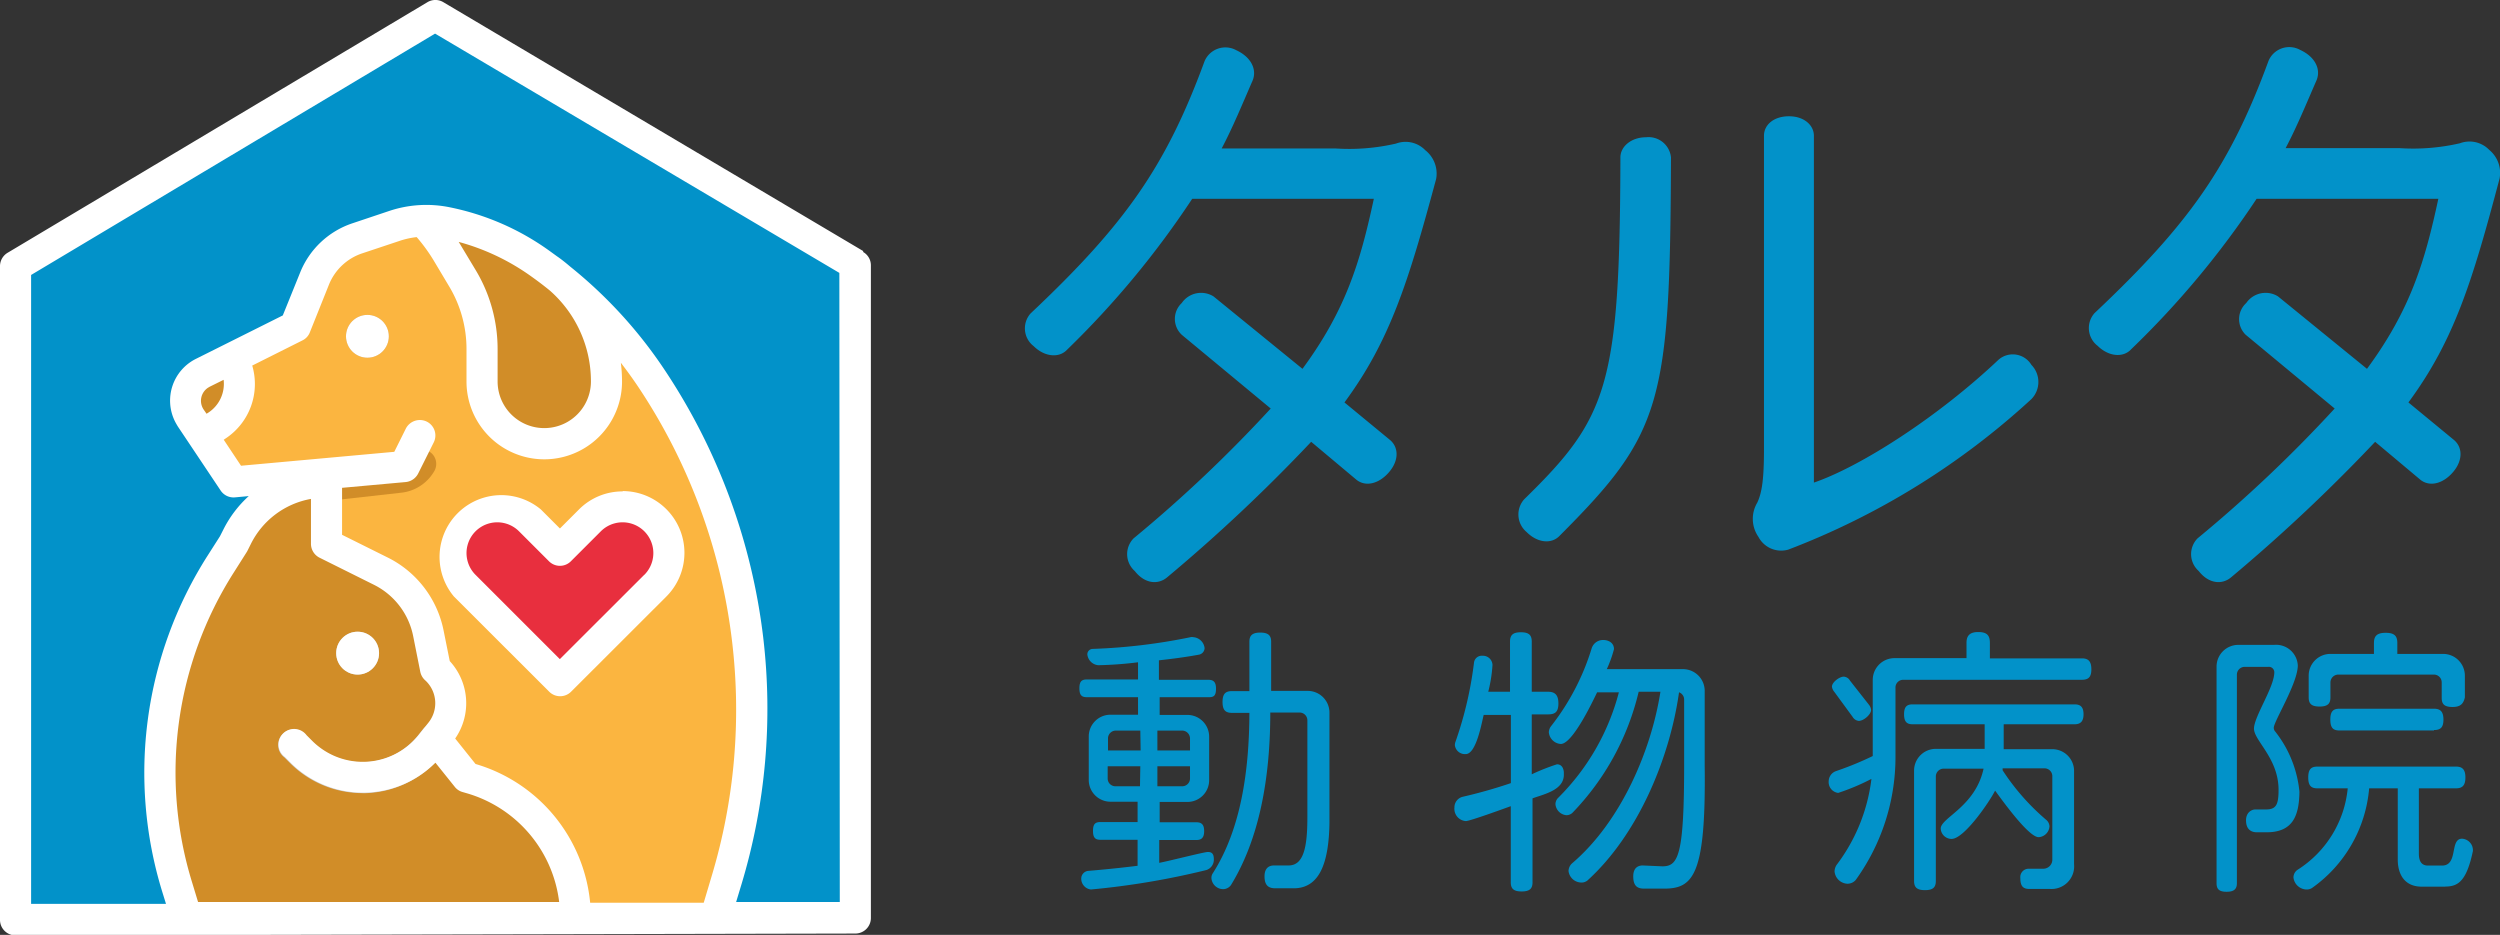 <?xml version="1.0" encoding="UTF-8"?> <svg xmlns="http://www.w3.org/2000/svg" viewBox="0 0 229.85 85.95"><rect x="0" y="0" width="229.85" height="85.95" fill="#333333" stroke="none"/><defs><style>.cls-1{fill:#0292c9}.cls-2{fill:#fbb540}.cls-4{fill:#d18d28}.cls-5{fill:#cbcbcb}.cls-6{fill:#fff}</style></defs><g id="レイヤー_2" data-name="レイヤー 2"><g id="レイヤー_1-2" data-name="レイヤー 1"><g id="filled_outline" data-name="filled outline"><path class="cls-1" d="M78.64 84.35l-77.21.17v-60L40 1.43l38.64 22.88z"></path><path class="cls-2" d="M65.77 84.53l1-3.61a54.74 54.74 0 0 0-6.89-46.09 40.76 40.76 0 0 0-10.21-10.59A22.46 22.46 0 0 0 41 20.5a9.35 9.35 0 0 0-4.78.3l-3.39 1.13a6.42 6.42 0 0 0-3.94 3.72L27.17 30l-8.55 4.27a2.86 2.86 0 0 0-1.27 3.84 3.07 3.07 0 0 0 .17.31l3.93 5.88 8.44-.77v41z"></path><path class="cls-2" d="M55.76 35.07a5.72 5.72 0 0 1-11.44 0v-3a12.59 12.59 0 0 0-1.79-6.47l-1.46-2.43a16.2 16.2 0 0 0-2.16-2.85h.29a9.31 9.31 0 0 1 1.8.18 22.46 22.46 0 0 1 8.64 3.74c.6.44 1.19.88 1.77 1.35a12.53 12.53 0 0 1 4.35 9.48zM20 39.11l-1.41.89-1.07-1.59a2.87 2.87 0 0 1 .8-4l.3-.18 2.82-1.4.32 1A4.58 4.58 0 0 1 20 39.11z"></path><path d="M60.24 53.86l-8.77 8.76-8.76-8.76a4.24 4.24 0 0 1 3-7.25 4.28 4.28 0 0 1 3 1.24l2.76 2.76 2.76-2.76a4.25 4.25 0 0 1 7.25 3 4.28 4.28 0 0 1-1.24 3z" fill="#e82f3e"></path><circle class="cls-4" cx="33.78" cy="30.92" r="1.97"></circle><path class="cls-4" d="M29.89 43.55l6.36-.55a1.69 1.69 0 0 0 1.34-.92 1.35 1.35 0 0 1 1.8-.6 1.25 1.25 0 0 1 .5.44 1.34 1.34 0 0 1 0 1.46 4 4 0 0 1-3 1.92l-6.89.77zm25.87-8.48a5.72 5.72 0 0 1-11.44 0v-3a12.59 12.59 0 0 0-1.79-6.47l-1.46-2.43a16.2 16.2 0 0 0-2.16-2.85h.29a9.31 9.31 0 0 1 1.8.18 22.46 22.46 0 0 1 8.64 3.74l.82.59a11.71 11.71 0 0 1 .95.76 12.53 12.53 0 0 1 4.32 9.48zM20 39.11l-1.41.89-1.07-1.59a2.87 2.87 0 0 1 .8-4l.3-.18 2.82-1.4.32 1A4.58 4.58 0 0 1 20 39.11z"></path><path class="cls-4" d="M42.89 71.49l.39.11a13.26 13.26 0 0 1 9.62 12.75v.18H17.16l-.87-3a35.75 35.75 0 0 1 4-29.7L21.45 50l.33-.66A9.14 9.14 0 0 1 30 44.32V50l5 2.49a8.24 8.24 0 0 1 4.38 5.74l.62 3.25.15.14a4.3 4.3 0 0 1 .31 5.72l-.46.57z"></path><path class="cls-5" d="M33.33 72.92a9.41 9.41 0 0 1-6.66-2.76l-.52-.52a1.43 1.43 0 1 1 2-2l.52.52a6.55 6.55 0 0 0 9.27 0c.17-.17.33-.36.49-.54l.46-.58a1.42 1.42 0 0 1 2-.22 1.44 1.44 0 0 1 .22 2l-.46.57a9.39 9.39 0 0 1-7.36 3.54z"></path><circle class="cls-5" cx="32.88" cy="60.05" r="1.97"></circle><path class="cls-6" d="M57.23 45.18a5.64 5.64 0 0 0-4 1.66l-1.75 1.75-1.75-1.75a5.68 5.68 0 0 0-8 8l8.77 8.76a1.42 1.42 0 0 0 2 0l8.77-8.76a5.68 5.68 0 0 0-4-9.69zm2 7.67l-7.76 7.75-7.75-7.75a2.82 2.82 0 0 1 4-4l2.76 2.76a1.42 1.42 0 0 0 2 0l2.76-2.76a2.82 2.82 0 0 1 4 4z"></path><path class="cls-6" d="M79.36 23.08L40.76.2a1.42 1.42 0 0 0-1.46 0L.7 23.24a1.43 1.43 0 0 0-.7 1.23v60.05A1.43 1.43 0 0 0 1.43 86l77.21-.17a1.43 1.43 0 0 0 1.43-1.43v-60a1.41 1.41 0 0 0-.71-1.23zM28.59 45.87V50a1.43 1.43 0 0 0 .8 1.28l5 2.49A6.74 6.74 0 0 1 38 58.55l.64 3.21a1.45 1.45 0 0 0 .39.73l.15.14a2.86 2.86 0 0 1 .21 3.81l-.46.58-.46.58a6.57 6.57 0 0 1-9.22 1 6.17 6.17 0 0 1-.54-.48l-.52-.52a1.43 1.43 0 1 0-2 2l.52.52a9.42 9.42 0 0 0 13.32 0l1.78 2.22a1.38 1.38 0 0 0 .72.48l.38.11a11.9 11.9 0 0 1 8.5 10h-33.2l-.55-1.81a34.25 34.25 0 0 1 3.85-28.51l1.14-1.8.08-.13.33-.66a7.68 7.68 0 0 1 5.53-4.15zm15.13 24.37l-1.87-2.34a5.71 5.71 0 0 0-.5-7.12L40.79 58a9.59 9.59 0 0 0-5.14-6.74l-4.2-2.09v-4.32l5.85-.53a1.44 1.44 0 0 0 1.15-.79l1.43-2.86a1.42 1.42 0 0 0-.65-1.91 1.45 1.45 0 0 0-1.91.63l-1.07 2.15-14.09 1.28-1.59-2.39.19-.13a6 6 0 0 0 2.43-6.69l4.61-2.31a1.37 1.37 0 0 0 .69-.75l1.75-4.37a5 5 0 0 1 3.07-2.89l3.39-1.13a7.49 7.49 0 0 1 1.61-.36 15.81 15.81 0 0 1 1.54 2.11l1.45 2.43a11.16 11.16 0 0 1 1.59 5.74v3a7.15 7.15 0 0 0 14.3 0 14.22 14.22 0 0 0-.11-1.73c.57.74 1.12 1.5 1.64 2.28A53.46 53.46 0 0 1 67.31 59a53.05 53.05 0 0 1-1.88 21.55L64.7 83H54.26a14.76 14.76 0 0 0-10.54-12.76zm-25-32.59a1.44 1.44 0 0 1 .4-2l.15-.09 1.29-.64a3.16 3.16 0 0 1-1.38 3l-.19.12zm31.84-10.93a11.11 11.11 0 0 1 3.77 8.35 4.29 4.29 0 0 1-8.58 0v-3a14.08 14.08 0 0 0-2-7.21l-1.45-2.41-.13-.21a20.79 20.79 0 0 1 6.67 3.17c.59.42 1.16.85 1.72 1.31zm26.65 56.21h-9.53l.49-1.62a55.85 55.85 0 0 0 2-22.7A56.33 56.33 0 0 0 61.1 34a42 42 0 0 0-8.69-9.5c-.35-.3-.71-.59-1.09-.86l-.13-.09-.69-.5a23.67 23.67 0 0 0-9.19-4 10.75 10.75 0 0 0-5.51.34l-3.4 1.14a7.86 7.86 0 0 0-4.81 4.54L26 29l-8 4a4.29 4.29 0 0 0-1.91 5.75c.08.16.17.31.26.46l1.07 1.6 2.86 4.28a1.43 1.43 0 0 0 1.31.64l1.28-.12a10.51 10.51 0 0 0-2.35 3.11l-.3.59-1.11 1.74A37.14 37.14 0 0 0 14.92 82l.34 1.1H2.86V25.28L40 3.09l37.17 22z"></path><circle class="cls-6" cx="32.88" cy="60.05" r="1.97"></circle><circle class="cls-6" cx="33.78" cy="30.92" r="1.97"></circle></g><path class="cls-1" d="M123.61 37l4.15 3.42c.84.67.89 1.9-.06 3s-2.18 1.35-3 .68l-4.15-3.48a153.41 153.41 0 0 1-13.22 12.44c-.84.73-2.08.62-3-.56a2.07 2.07 0 0 1-.11-3 126.07 126.07 0 0 0 12.61-11.94l-8.18-6.78a2 2 0 0 1 0-2.92 2.16 2.16 0 0 1 2.92-.61l8.18 6.66c4-5.43 5.32-9.86 6.56-15.63h-16.7a82.92 82.92 0 0 1-11.5 13.87c-.73.79-2.07.67-3.08-.33a2.06 2.06 0 0 1-.28-3c8.68-8.18 12.44-13.5 16-23.2a2.08 2.08 0 0 1 2.92-1c1.34.62 1.9 1.74 1.51 2.75-1 2.3-1.85 4.37-2.86 6.28h10.48a19.05 19.05 0 0 0 5.55-.45 2.52 2.52 0 0 1 2.69.61 2.74 2.74 0 0 1 1 2.64c-2.54 9.42-4.23 14.86-8.43 20.55zm19.74 12.3c-.73.73-2 .62-3-.39a2.1 2.1 0 0 1-.22-3c7.68-7.51 8.8-10.37 8.85-31.44 0-1 1-1.85 2.36-1.85a2.07 2.07 0 0 1 2.29 1.85c-.08 22.67-.81 25.36-10.28 34.83zm21.07 1.23a2.36 2.36 0 0 1-2.75-1.17 2.91 2.91 0 0 1-.11-3.14c.45-.95.62-2.24.62-4.93V12.48c0-1 .89-1.79 2.3-1.79s2.29.84 2.29 1.79v31.89c4.26-1.46 11.38-6 17-11.32a2 2 0 0 1 3 .5 2.25 2.25 0 0 1 0 3.14 69.62 69.62 0 0 1-22.35 13.84zM221.43 37l4.15 3.42c.84.67.89 1.9-.06 3s-2.18 1.35-3 .68l-4.15-3.48a154.93 154.93 0 0 1-13.22 12.44c-.84.73-2.08.62-3-.56a2.07 2.07 0 0 1-.11-3 126.07 126.07 0 0 0 12.61-11.94l-8.18-6.78a2 2 0 0 1 .05-2.92 2.16 2.16 0 0 1 2.92-.61l8.18 6.66c4-5.43 5.32-9.86 6.56-15.63h-16.71a82.29 82.29 0 0 1-11.54 13.84c-.73.79-2.07.67-3.08-.33a2.06 2.06 0 0 1-.28-3c8.68-8.18 12.44-13.5 16-23.2a2.07 2.07 0 0 1 2.91-1c1.35.62 1.91 1.74 1.52 2.75-1 2.3-1.85 4.37-2.86 6.28h10.48a19.05 19.05 0 0 0 5.55-.45 2.52 2.52 0 0 1 2.69.61 2.74 2.74 0 0 1 .95 2.64c-2.5 9.45-4.18 14.89-8.38 20.58zM111.17 64.1h-4.55v1.63h2.55a2 2 0 0 1 2 2v4a2 2 0 0 1-2 2h-2.55v1.87H110c.47 0 .71.21.71.81s-.24.82-.71.82h-3.42v2.1c.74-.13 4.13-1 4.47-1s.55.14.55.66a1 1 0 0 1-.68 1 72.06 72.06 0 0 1-10.62 1.79 1 1 0 0 1-.89-1 .71.71 0 0 1 .63-.71c1.58-.13 3.1-.29 4.55-.47v-2.39h-3.42c-.47 0-.68-.19-.68-.82s.21-.81.68-.81h3.42v-1.87h-2.49a2 2 0 0 1-2-2v-4a2 2 0 0 1 2-2h2.53V64.1h-4.71c-.47 0-.68-.19-.68-.82s.21-.81.68-.81h4.71v-1.58a34.26 34.26 0 0 1-3.66.27 1.11 1.11 0 0 1-1-1 .5.5 0 0 1 .5-.5 53.31 53.31 0 0 0 9-1.08.44.44 0 0 1 .21 0 1.13 1.13 0 0 1 1.07 1 .63.63 0 0 1-.52.61c-1.31.24-2.5.39-3.68.52v1.79h4.55c.47 0 .7.21.7.81s-.16.79-.63.79zm-6.33 3.07h-2.24a.72.72 0 0 0-.73.74V69h3zm0 3.28h-3v1.11a.71.71 0 0 0 .73.73h2.24zm4.57-2.54a.73.73 0 0 0-.74-.74h-2.26V69h3zm0 2.54h-3v1.84h2.26a.72.72 0 0 0 .74-.73zm9.53 11.22h-1.68c-.63 0-1-.26-1-1.1s.5-1 .87-1h1.34c1.37 0 1.73-1.63 1.73-4.42v-8.9a.72.72 0 0 0-.73-.74h-2.68c0 6-1 11.61-3.62 15.87a.9.9 0 0 1-.71.37 1.09 1.09 0 0 1-1.08-1 .75.75 0 0 1 .13-.47c2.6-4.07 3.34-9.46 3.36-14.74h-1.6c-.58 0-.87-.23-.87-1s.29-1 .87-1h1.6V59c0-.55.24-.84 1-.84s1 .29 1 .84v4.52h3.36a2 2 0 0 1 2 2v10.16c-.06 3.68-.92 5.99-3.29 5.99zm21.96-8.27v7.72c0 .58-.26.84-1 .84s-1-.26-1-.84v-7c-.58.21-3.76 1.37-4.13 1.37a1.13 1.13 0 0 1-1.05-1.24 1 1 0 0 1 .79-1 45.53 45.53 0 0 0 4.4-1.25v-6.27h-2.5c-.18.71-.68 3.6-1.65 3.6a.93.93 0 0 1-1-.82.88.88 0 0 1 .05-.29 34.42 34.42 0 0 0 1.71-7.3.72.72 0 0 1 .78-.63.88.88 0 0 1 .92.84 13.22 13.22 0 0 1-.39 2.47h2V59c0-.58.23-.87 1-.87s1 .29 1 .87v4.6h1.5c.63 0 .95.29.95 1.08s-.32 1-.95 1h-1.5v5.51a18.88 18.88 0 0 1 2.32-.92c.28 0 .57.16.63.71v.16c.07 1.49-1.78 1.86-2.88 2.26zm12.1 8.3h-1.84c-.65 0-1-.27-1-1.13s.53-1 .87-1l1.81.08c1.47 0 2-1 2-9.41v-5.91a.71.71 0 0 0-.47-.68c-.84 6-3.75 13.08-8.43 17.31a.85.85 0 0 1-.58.18 1.2 1.2 0 0 1-1.15-1.07 1 1 0 0 1 .31-.68c4.52-3.84 7.3-10.41 8.14-15.79h-2a23.94 23.94 0 0 1-6.1 11.14.82.82 0 0 1-.55.21 1.11 1.11 0 0 1-1-1 .83.83 0 0 1 .26-.61 21.21 21.21 0 0 0 5.57-9.69h-2c-.42.87-2.26 4.75-3.34 4.75a1.18 1.18 0 0 1-1.1-1.07 1 1 0 0 1 .24-.61 22 22 0 0 0 3.7-7.12 1.1 1.1 0 0 1 1.05-.76c.5 0 1 .26 1 .84a11 11 0 0 1-.66 1.84h7a2 2 0 0 1 2 2v6.91c.12 10.01-1.04 11.27-3.73 11.27zm38.39-19.2H175a.71.71 0 0 0-.73.73v6.54a19.32 19.32 0 0 1-3.66 11.14 1 1 0 0 1-.76.34 1.24 1.24 0 0 1-1.18-1.13 1.1 1.1 0 0 1 .21-.63 16.32 16.32 0 0 0 3.18-7.88A20.07 20.07 0 0 1 169 72.9a1 1 0 0 1-.87-1.08 1 1 0 0 1 .66-.92 29.83 29.83 0 0 0 3.39-1.39v-7a2 2 0 0 1 2-2h6.62v-1.4c0-.63.26-1 1.08-1s1.07.32 1.07 1v1.42h8.46c.58 0 .87.26.87 1s-.28.97-.89.97zm-20.49 3.78a.74.74 0 0 1-.57-.37l-1.69-2.31a.9.9 0 0 1-.21-.47c0-.42.71-.92 1.08-.92a.71.71 0 0 1 .58.37l1.73 2.2a.89.89 0 0 1 .21.5c-.03.45-.71 1-1.13 1zm19.83.31h-6.51v2.29h4.47a2 2 0 0 1 2 2v8.59a2.08 2.08 0 0 1-2.21 2.26h-1.89c-.58 0-.84-.24-.84-1a.77.77 0 0 1 .79-.86h1.28a.83.83 0 0 0 .87-.87v-7.63a.72.72 0 0 0-.74-.73h-3.83v.18a21.08 21.08 0 0 0 4 4.55.83.83 0 0 1 .31.6 1.06 1.06 0 0 1-1 1c-.94 0-3.44-3.52-4-4.28-.5 1-2.84 4.44-4 4.44a1 1 0 0 1-1-.95c0-1 3.18-2 3.94-5.51h-3.65a.72.72 0 0 0-.74.73V81c0 .58-.26.84-1 .84s-1-.26-1-.84V70.85a2 2 0 0 1 2-2h4.49v-2.26h-6.62c-.52 0-.79-.21-.79-.92s.27-.91.79-.91h14.89c.53 0 .82.23.82.91s-.3.92-.83.92zm17.66 9.93h-.89c-.61 0-1-.34-1-1.1s.55-1 .86-1h1c.95 0 1.13-.52 1.13-1.81 0-2.89-2.26-4.52-2.26-5.62s1.87-3.81 1.87-5.18a.5.5 0 0 0-.55-.5h-2.16a.72.72 0 0 0-.73.74V81.2c0 .52-.24.79-.95.79s-.92-.27-.92-.79V61.29a2 2 0 0 1 2-2h3.29a2 2 0 0 1 2.18 1.89c0 1.63-2.21 5.15-2.21 5.73a.54.54 0 0 0 .08.28 10.56 10.56 0 0 1 2.28 5.6c-.03 2.21-.6 3.73-3.02 3.73zm16.44 5h-2.18c-1.52 0-2.2-1.07-2.2-2.49v-6.55h-2.63a12.51 12.51 0 0 1-5.25 9.16.91.91 0 0 1-.53.14 1.24 1.24 0 0 1-1.18-1.11.86.86 0 0 1 .39-.71 10 10 0 0 0 4.6-7.48h-2.78c-.58 0-.85-.24-.85-1s.27-1 .85-1h12.73c.58 0 .87.26.87 1s-.29 1-.87 1h-3.41v6c0 .76.29 1.1.84 1.1h1.29c1.52 0 .68-2.47 1.84-2.47a1.06 1.06 0 0 1 1 1.05v.08c-.58 2.76-1.36 3.27-2.53 3.27zm.66-16.52c-.76 0-1-.26-1-.84v-1.4a.72.72 0 0 0-.73-.74H215a.73.73 0 0 0-.74.74v1.36c0 .58-.26.84-1 .84s-1-.26-1-.84v-2a2 2 0 0 1 2-2h4v-1c0-.63.26-.94 1.08-.94s1.07.31 1.07.94v1h4.21a2 2 0 0 1 2 2v2c-.13.58-.4.88-1.13.88zm-1.71 2.16h-8.69c-.58 0-.84-.24-.84-1s.26-1 .84-1h8.69c.58 0 .87.26.87 1s-.29.96-.87.96z"></path></g></g></svg> 